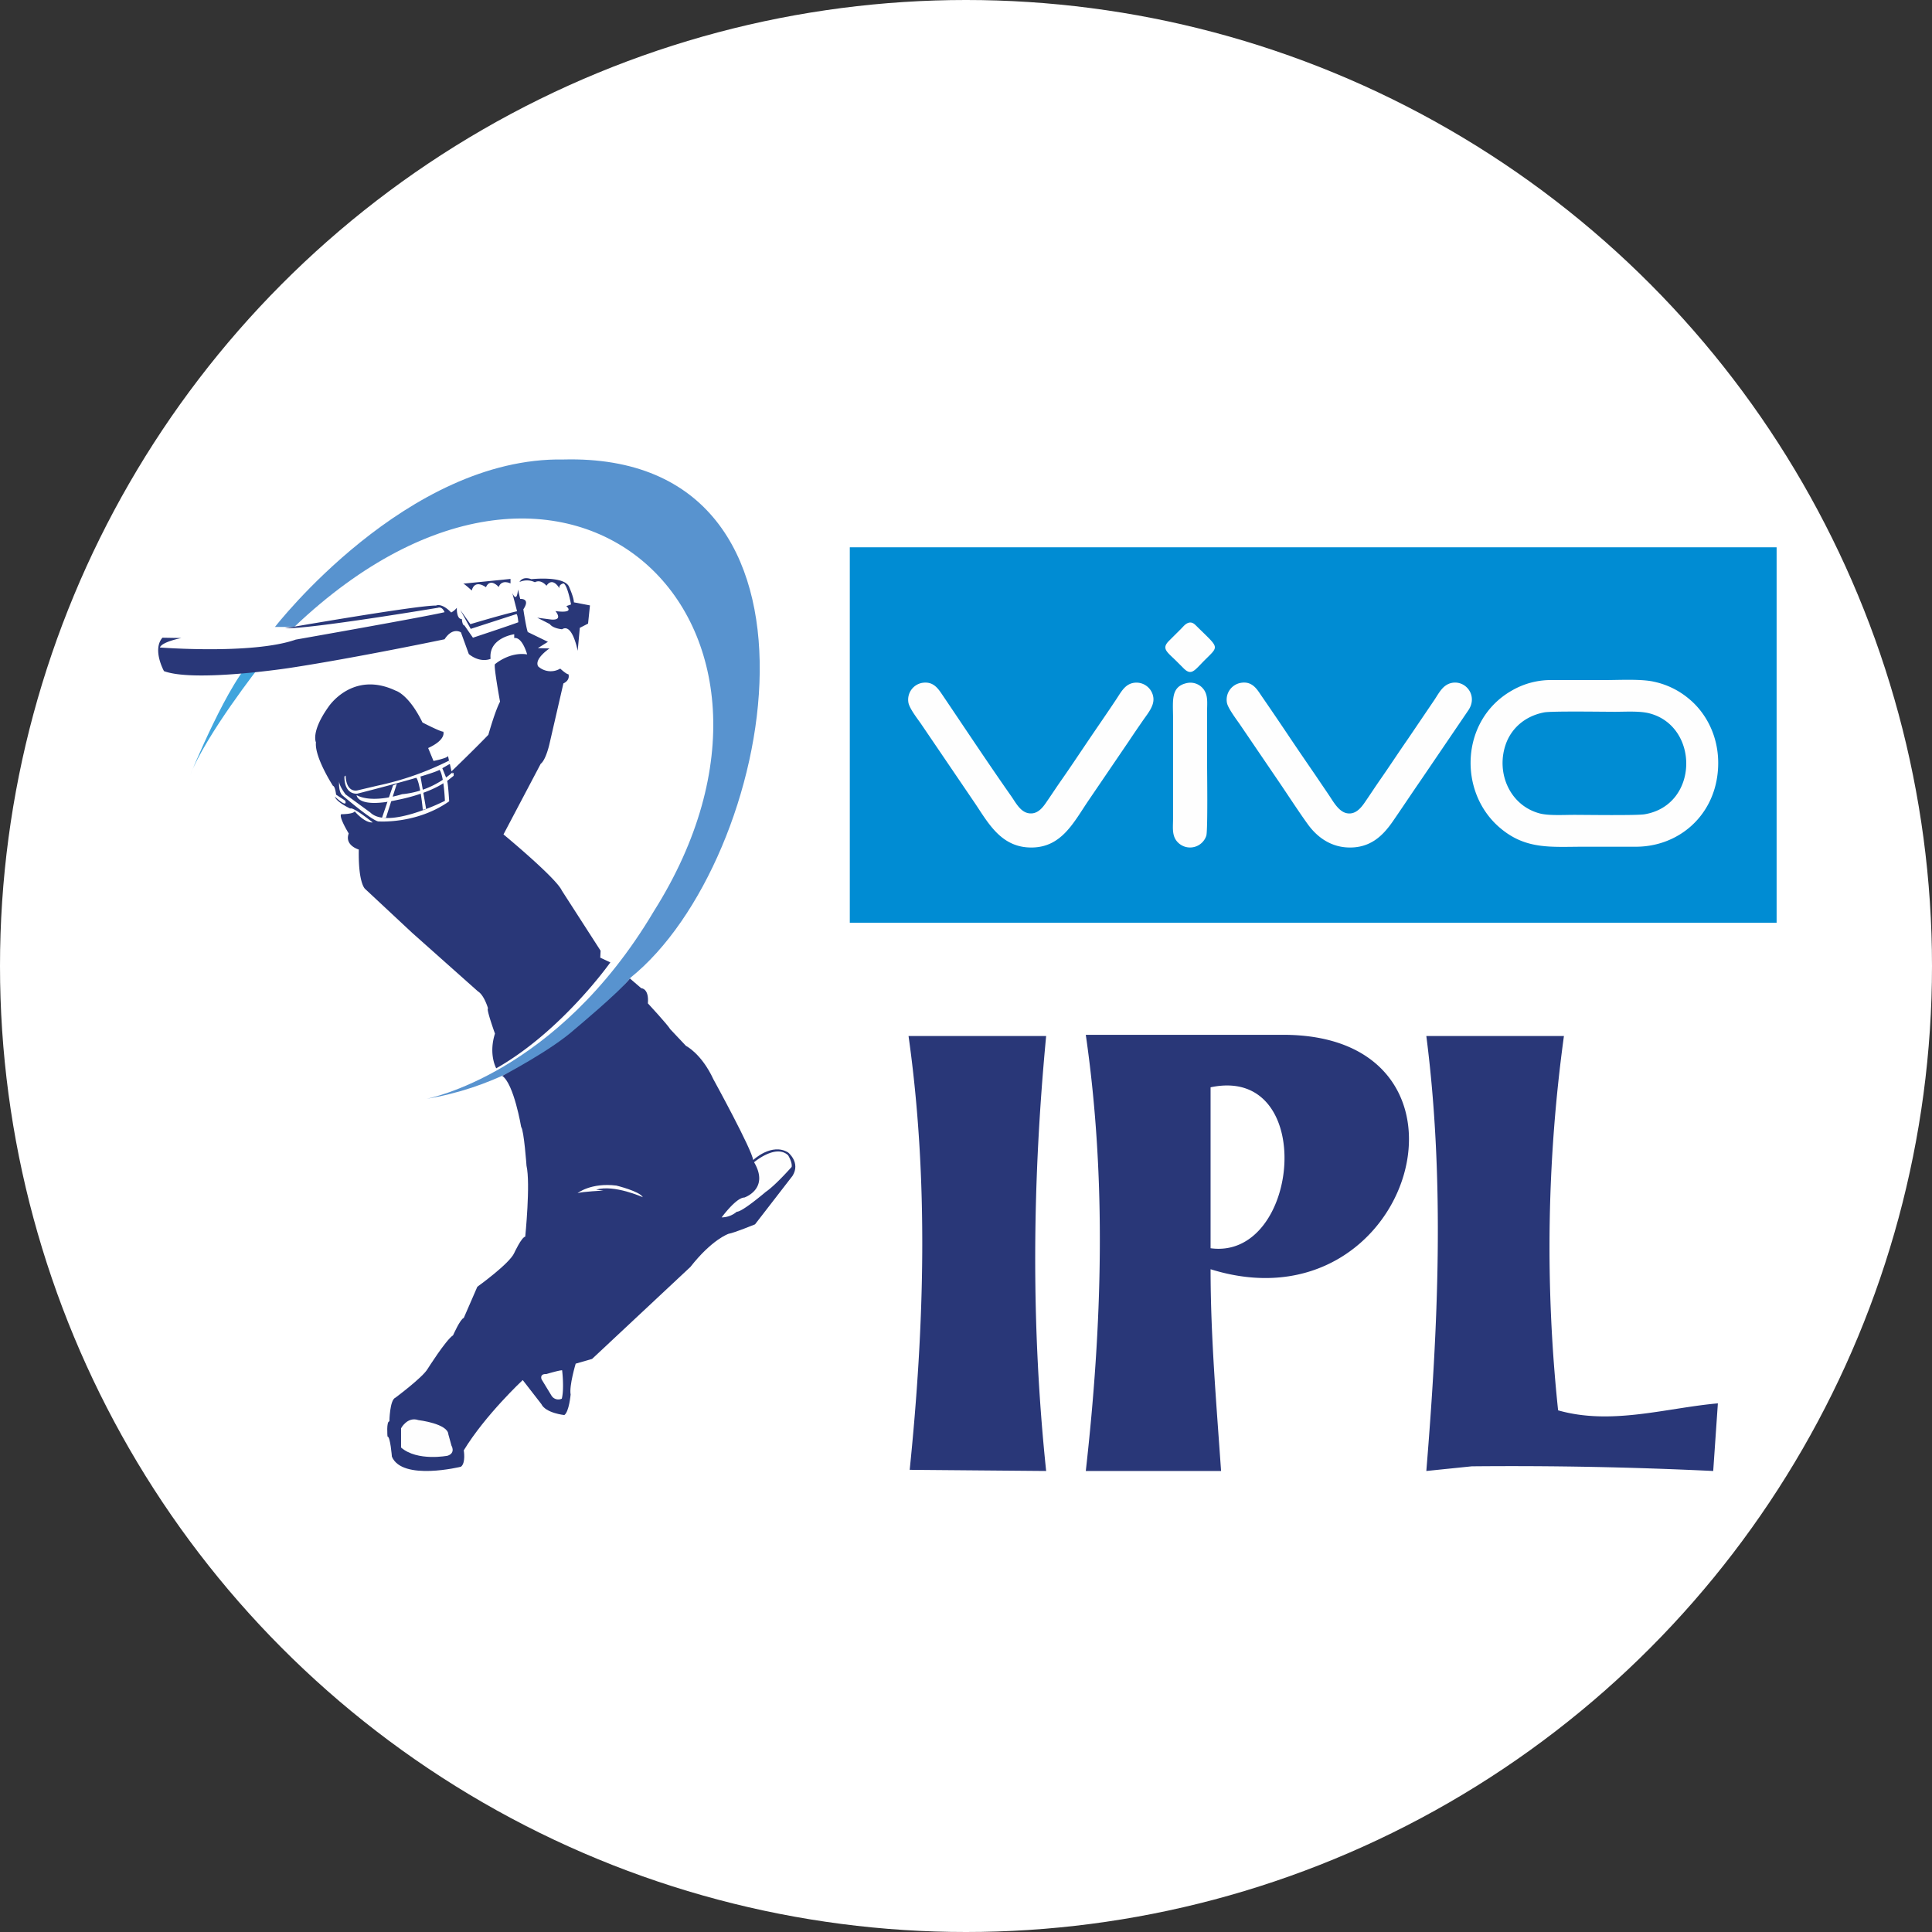 <svg id="Layer_1" data-name="Layer 1" xmlns="http://www.w3.org/2000/svg" viewBox="0 0 989 989">
  <rect x="0" y="0" width="989" height="989" fill="#333333" stroke="none"/>
  <defs>
    <style>
      .cls-1 {
        fill: #fff;
      }

      .cls-2 {
        fill: #5893cf;
      }

      .cls-2, .cls-3, .cls-4, .cls-7, .cls-8 {
        fill-rule: evenodd;
      }

      .cls-3 {
        fill: #40a5dd;
      }

      .cls-4, .cls-5 {
        fill: #293778;
      }

      .cls-6, .cls-8 {
        fill: #fefefe;
      }

      .cls-7 {
        fill: #008cd3;
      }
    </style>
  </defs>
  <circle class="cls-1" cx="494.5" cy="494.5" r="494.5"/>
  <g>
    <path class="cls-2" d="M293.39,241.216c-80.288-1.361-147.647,85.731-147.647,85.731h9.866c141.188-134.186,276.814-1.27,184.049,145.606-49.67,83.69-116.349,95.937-116.349,95.937,65.204-10.631,104.405-61.967,104.405-61.967C402.059,446.881,441.327,237.429,293.39,241.216Z" transform="translate(-5 -6)"/>
    <path class="cls-3" d="M102.197,403.152s20.412-50.35,33.34-60.556l2.722,4.083s-27.897,35.381-36.061,56.474Z" transform="translate(-5 -6)"/>
    <path class="cls-4" d="M624.701,644.981V562.597c54.809-11.606,45.909,88.618,0,82.384Zm110.442,114.024c5.97-73.03,9.552-148.449,0-222.675h70.444a794.9,794.9,0,0,0-2.985,191.631c27.262,7.762,55.122-1.193,81.787-3.581l-2.388,34.624c-41.789-1.989-82.384-2.785-123.576-2.387l-23.283,2.388Zm-174.319,0c8.358-74.424,10.746-148.848,0-223.272h99.696c111.862-1.235,68.269,152.463-35.819,119.994,0,34.426,2.985,68.852,5.373,103.278Zm-90.145-.596c7.562-74.026,9.751-148.649-.597-222.078h70.444c-7.164,75.419-7.761,148.45,0,222.675l-69.847-.596Z" transform="translate(-5 -6)"/>
    <path class="cls-5" d="M204.329,733.592s.166-10.983,3.071-12.103c0,0,13.887-10.317,16.459-14.674,0,0,9.364-14.856,13.071-17.276,0,0,3.691-8.381,5.476-8.865l6.943-15.975s16.46-11.8,18.88-17.276c0,0,3.706-8.048,5.643-8.381,0,0,2.753-27.109.651-36.307,0,0-1.286-18.063-2.738-19.848,0,0-3.707-22.102-9.682-26.14,0,0,24.841-12.904,36.943-23.721,0,0,23.252-19.364,28.41-26.14l5.809,4.992s4.039,0,3.388,7.746c0,0,10.166,10.982,11.452,13.237l8.063,8.547s7.897,3.874,14.039,17.11c0,0,19.848,36.156,20.332,41.315,0,0,9.515-9.032,17.912-3.873,0,0,6.475,5.159,2.269,11.936L391.506,632.749s-10.65,4.357-13.554,4.841c0,0-8.381,2.753-19.515,16.943l-50.346,47.108L299.695,704.062s-3.404,11.316-2.587,15.824c0,0-.801,8.864-3.222,10.483,0,0-9.531-.953-11.785-5.643l-9.515-12.268S253.373,730.385,242.405,748.447c0,0,1.12,6.445-1.452,8.381,0,0-30.014,7.427-35.339-5.159,0,0-.802-10.333-2.255-10.333,0,0-.65-7.745.969-7.745Z" transform="translate(-5 -6)"/>
    <path class="cls-6" d="M210.304,746.995V737.147s3.207-6.127,8.864-4.191c0,0,15.022,1.785,15.34,7.261l1.603,5.809s2.254,3.707-1.936,5.159c0,0-15.476,3.071-23.872-4.19Z" transform="translate(-5 -6)"/>
    <path class="cls-6" d="M287.275,720.369l-5.008-8.229s-1.286-2.92,2.421-2.753c0,0,6.444-1.936,8.063-1.936,0,0,1.149,9.198-.152,14.523a4.1,4.1,0,0,1-5.325-1.604Z" transform="translate(-5 -6)"/>
    <path class="cls-6" d="M300.663,616.774s6.778-5.476,19.848-3.873c0,0,11.936,2.89,13.554,5.961,0,0-14.689-6.626-23.887-3.873l3.722.484s-10.816.499-13.237,1.301Z" transform="translate(-5 -6)"/>
    <path class="cls-6" d="M374.412,629.193s7.428-10.165,11.618-10.165c0,0,13.055-4.372,4.992-18.078,0,0,11.134-9.5,17.428-3.54,0,0,2.269,3.692,1.785,5.96,0,0-8.23,9.364-13.237,12.753,0,0-12.087,10.333-14.84,10.166a12.143,12.143,0,0,1-7.746,2.904Z" transform="translate(-5 -6)"/>
    <path class="cls-5" d="M175.449,408.282s-9.515-14.69-8.714-22.268c0,0-2.753-5.325,6.445-18.229,0,0,12.254-18.713,34.371-8.23,0,0,6.626,1.77,13.721,16.293,0,0,9.364,4.856,10.65,4.69,0,0,1.77,4.024-7.745,8.381l2.738,6.626s7.262-1.452,7.428-2.587l.65,3.222-.006.003.214,1.028.11-.064.802,3.721s11.618-11.149,18.88-18.728c0,0,3.389-12.102,5.976-16.943,0,0-3.404-18.547-2.586-19.197,0,0,7.412-6.46,16.459-5.008,0,0-2.42-9.016-6.611-8.381v-1.936s-13.237,1.785-12.102,12.587c0,0-5.008,2.42-11.134-2.42L240.953,329.707s-4.176-2.92-8.381,3.54c0,0-45.505,9.53-79.391,14.689,0,0-48.591,7.427-64.233,1.619,0,0-6.127-10.983-.802-17.11l9.682.167s-9.999,1.936-10.967,4.841c0,0,47.441,3.706,69.543-4.039,0,0,67.788-11.937,76.169-14.039,0,0-1.12-3.056-3.389-2.255,0,0-65.534,10.968-78.272,10.484,0,0,67.622-11.784,77.304-11.618,0,0,2.753-1.603,7.746,3.555a9.752,9.752,0,0,0,2.904-2.421s-.333,5.809,2.572,5.809c0,0,.181,3.223,1.301,3.223l4.357,6.293s19.53-6.459,23.237-7.911c0,0-.318-4.024-.969-4.19l-23.402,7.579-5.325-9.682,5.159,7.261s16.141-4.84,23.887-6.611l-2.42-9.365s2.254,5.659,2.904-1.769l1.135,4.841s5.476-.484,1.604,5.325c0,0,1.467,9.682,2.269,11.618l10.318,5.008-5.159,3.222,5.976.167s-8.064,5.325-5.809,9.197a9.504,9.504,0,0,0,11.286,1.12s3.086,2.905,4.205,2.905c0,0,1.119,2.92-2.587,4.69l-7.095,30.815s-1.785,8.245-4.523,10.333L262.737,433.137s26.958,22.283,29.862,28.728l19.848,30.815-.167,3.555,5.159,2.421s-24.84,35.186-58.409,54.218c0,0-4.04-7.11-.651-17.76,0,0-4.66-12.904-3.54-12.904,0,0-1.952-6.777-5.174-8.714l-33.72-30.013L191.908,461.048s-3.571-2.738-3.237-20.165c0,0-7.413-2.102-5.159-8.23,0,0-5.159-8.396-3.873-9.848,0,0,6.142,0,6.943-1.452,0,0,5.008,5.99,9.198,5.658,0,0-10.015-8.078-11.467-7.11,0,0-7.08-3.223-7.897-6.127,0,0,6.626,6.308,5.325,2.103l-4.69-3.071s-.484-4.372-1.604-4.523Z" transform="translate(-5 -6)"/>
    <path class="cls-5" d="M242.133,304.776l24.205-2.42v2.3s-4.478-2.3-6.051,1.815c0,0-4.236-4.962-6.535.121,0,0-5.688-4.357-7.261,1.694,0,0-3.631-3.389-4.357-3.51Z" transform="translate(-5 -6)"/>
    <path class="cls-5" d="M270.937,303.929s1.331-3.147,6.051-1.452c0,0,16.58-1.815,19.243,3.751,0,0,2.541,5.567,2.541,8.109l8.23,1.573-.968,9.319-4.236,2.178s-.847,9.561-1.089,11.739c0,0-2.663-14.402-7.988-11.013,0,0-4.599-.363-6.293-2.663l-6.414-3.268,6.414.847s7.261,1.331,2.904-4.236c0,0,10.045,1.573,5.567-2.542l2.42-.847s-1.815-10.045-3.873-10.771c0,0-2.541.484-2.058,2.542,0,0-3.388-6.172-6.656-1.332,0,0-2.663-3.51-5.93-1.815a9.346,9.346,0,0,0-7.866-.121Z" transform="translate(-5 -6)"/>
    <path class="cls-6" d="M178.661,405.543s-.726,5.809,1.815,7.746c0,0,14.039,12.102,18.032,13.191,0,0,19.606,1.574,36.428-10.287,0,0-.605-10.166-1.089-10.408l3.389-2.663v-1.573l-3.752,2.784-2.057-5.083,3.994-2.299-.605-1.574a150.537,150.537,0,0,1-36.67,12.829l-10.287,2.42s-5.567,1.452-5.93-7.624l-.605.484s-.605,8.835,6.414,8.835c0,0,37.396-9.44,42.237-12.224,0,0,2.057,1.573,2.783,15.854,0,0-29.288,14.886-38.243,5.93L181.928,412.684s-3.752-4.841-3.268-7.141Z" transform="translate(-5 -6)"/>
    <polygon class="cls-6" points="195.5 418.783 201.188 402.082 203.124 401.235 197.557 418.662 195.5 418.783 195.5 418.783"/>
    <path class="cls-6" d="M221.437,420.547s-1.331-14.765-3.631-16.822l2.421-.363s2.179,12.345,2.905,16.702l-1.695.484Z" transform="translate(-5 -6)"/>
    <path class="cls-6" d="M187.55,413.044s.242,7.14,21.542,2.3c0,0,20.211-3.752,27.715-12.466l-.242-1.452A45.336,45.336,0,0,1,210.787,412.56s-14.886,4.962-23.237.484Z" transform="translate(-5 -6)"/>
    <polygon class="cls-7" points="435.017 472.347 909.455 472.347 909.455 280.167 435.017 280.167 435.017 472.347 435.017 472.347"/>
    <path class="cls-8" d="M795.488,370.676c3.806-.723,30.153-.312,36.185-.312,5.436,0,12.624-.49,17.605.787,25.683,6.599,25.525,46.913-2.335,51.671-4.108.705-30.006.311-36.264.311-5.264,0-12.956.486-17.594-.76-15.078-4.084-22.209-20.405-17.454-34.86,2.783-8.489,9.865-14.931,19.857-16.838Zm88.79,31.081c1.818-16.951-5.49-30.427-14.616-37.965a41.05,41.05,0,0,0-17.776-8.77c-6.542-1.561-17.999-.89-25.447-.89q-13.268,0-26.532,0a39.78,39.78,0,0,0-21.157,5.467c-26.066,14.982-27.501,51.715-6.011,70.086,13.316,11.406,26.261,9.759,43.171,9.759H842.449c21.353-.024,39.413-15.099,41.829-37.687ZM633.072,365.739c.473,2.742,4.916,8.602,6.514,10.913l20.973,30.835c4.094,6.052,9.759,14.746,13.99,20.552,4.258,5.863,11.573,12.289,22.777,11.778,10.502-.486,16.369-7.137,20.87-13.654,4.573-6.634,9.18-13.596,13.986-20.562l24.499-36.048c4.96-7.332-1.253-15.369-8.459-13.983-4.498.897-6.466,4.929-8.797,8.489l-13.939,20.576c-4.669,6.706-9.297,13.805-13.997,20.532-2.393,3.44-4.563,6.777-6.966,10.293-1.948,2.841-5.069,8.03-10.372,6.764-3.909-.962-6.62-5.826-8.561-8.746-2.348-3.509-4.549-6.696-6.962-10.293-4.673-6.812-9.129-13.302-13.986-20.542-4.703-7.024-9.081-13.452-13.976-20.566-2.17-3.176-4.614-7.582-10.567-6.507a8.745,8.745,0,0,0-7.028,10.17ZM469.989,365.476c.404,3.053,4.84,8.66,6.438,10.991l27.919,41.101c6.932,10.379,13.668,22.821,29.585,22.263,14.654-.537,20.706-12.84,28.175-23.906l20.959-30.811c2.222-3.368,4.601-6.808,6.986-10.269,2.67-3.834,5.929-7.609,5.343-11.847a8.737,8.737,0,0,0-9.886-7.469c-4.556.647-6.524,4.567-8.985,8.287-4.751,7.171-9.085,13.384-13.949,20.573-4.686,6.928-9.174,13.699-13.949,20.549-2.472,3.505-4.587,6.754-7,10.276-2.057,2.954-4.881,8.027-10.173,7.062-4.193-.753-6.569-5.518-8.807-8.722-11.566-16.468-23.554-34.569-34.935-51.41-2.324-3.402-4.71-7.496-10.546-6.599a8.739,8.739,0,0,0-7.175,9.934Zm142.713-9.838c-8.598,1.777-7.202,9.109-7.202,18.098v51.034c0,4.289-.612,8.17,1.489,11.279a8.752,8.752,0,0,0,15.53-2.259c.815-2.663.39-33.59.39-37.804,0-8.476-.004-17.003-.004-25.495,0-4.317.585-8.065-1.469-11.207a8.454,8.454,0,0,0-8.736-3.646Zm.36-30.708c-1.475.606-2.393,1.903-3.44,2.927l-6.244,6.227c-4.094,4.128-.739,5.73,4.368,10.878,1.095,1.109,2.023,1.995,3.112,3.118,4.104,4.104,5.596,1.082,10.984-4.292,7.431-7.377,7.212-5.854-4.361-17.331-.976-.959-2.294-2.383-4.419-1.527Z" transform="translate(-5 -6)"/>
  </g>
</svg>
